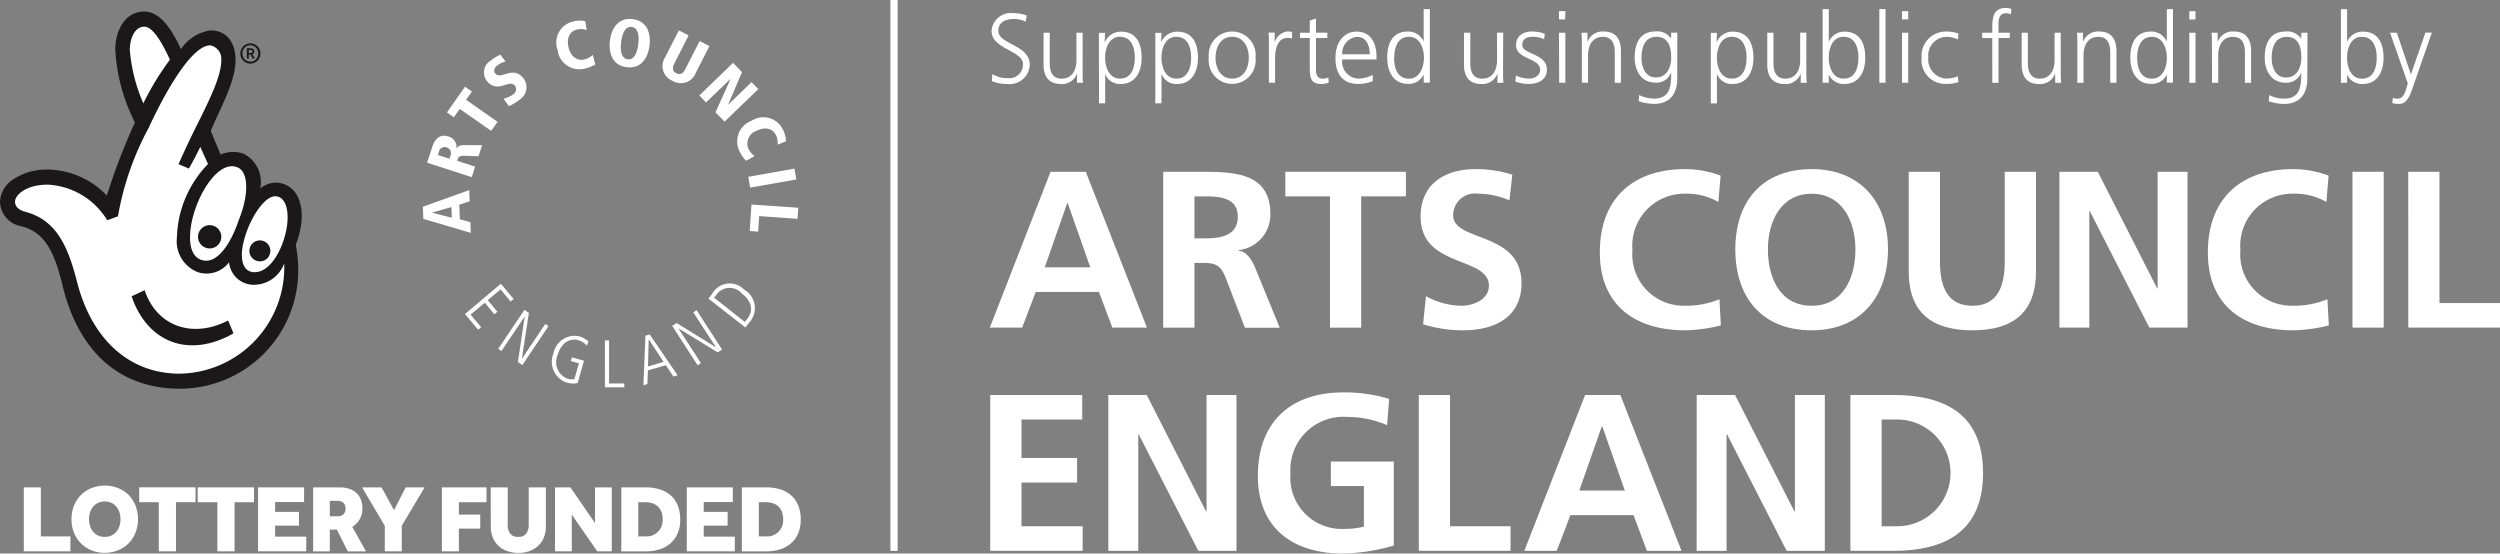 <svg xmlns="http://www.w3.org/2000/svg" viewBox="0 0 181.596 40.206"><rect x="0" y="0" width="181.596" height="40.206" fill="#808080" stroke="none"/><g id="artscouncil"><path id="Path_2226" data-name="Path 2226" d="M47.429 17.051l.247-.764-1.309-.424c.088-.279.123-.38.606-.362l.95.029.258-.8-1.165-.008c-.428 0-.586.047-.692.271h-.01a.8.8 0 00-.585-.9c-.6-.194-.979.183-1.153.72L44.186 16zm-2.457-1.608l.075-.234a.407.407 0 01.555-.317.435.435 0 01.286.585l-.081.235z" transform="translate(-13.162 -4.182)" fill="#fff"/><path id="Path_2227" data-name="Path 2227" d="M49.452 12.175l.461-.656-2.287-1.6.424-.6-.5-.352-1.312 1.87.5.352.427-.609z" transform="translate(-13.772 -2.669)" fill="#fff"/><path id="Path_2228" data-name="Path 2228" d="M51.256 5.651a3.312 3.312 0 00-.688.425 1.008 1.008 0 00-.279 1.5c.779.935 1.6-.176 2.026.326a.437.437 0 01-.121.631 1.84 1.84 0 01-.71.319l.395.539a3.316 3.316 0 00.795-.482 1.063 1.063 0 00.246-1.559c-.777-.927-1.619.157-2.02-.318-.161-.194-.089-.411.111-.576a1.619 1.619 0 01.627-.3z" transform="translate(-14.914 -1.683)" fill="#fff"/><path id="Path_2229" data-name="Path 2229" d="M59.663 2.166a2.038 2.038 0 00-.911.041 1.566 1.566 0 00-1.1 2.045A1.6 1.6 0 0059.6 5.628a2.732 2.732 0 00.8-.312l-.189-.689a1.4 1.4 0 01-.638.334c-.5.115-.971-.237-1.121-.883-.157-.669.079-1.173.6-1.293a1.3 1.3 0 01.724.034z" transform="translate(-17.154 -.636)" fill="#fff"/><path id="Path_2230" data-name="Path 2230" d="M63.091 3.54c-.12.994.247 1.807 1.222 1.927s1.53-.577 1.653-1.572-.249-1.808-1.226-1.925-1.526.576-1.649 1.57m.814.1c.082-.647.307-1.158.765-1.1s.561.605.482 1.253-.31 1.159-.769 1.1-.557-.6-.478-1.252" transform="translate(-18.787 -.583)" fill="#fff"/><path id="Path_2231" data-name="Path 2231" d="M68.739 5.086a1.164 1.164 0 00.527 1.72 1.16 1.16 0 001.7-.586l.988-1.935-.712-.364-1.048 2.048c-.152.306-.36.435-.645.289s-.307-.392-.15-.7l1.041-2.047-.708-.363z" transform="translate(-20.421 -.938)" fill="#fff"/><path id="Path_2232" data-name="Path 2232" d="M72.349 8.872l.484.506 1.78-1.711.006.007-1.094 2.416.66.681 2.45-2.365-.493-.506-1.695 1.641-.007-.008 1.009-2.353-.649-.68z" transform="translate(-21.551 -1.937)" fill="#fff"/><path id="Path_2233" data-name="Path 2233" d="M79.807 13.886a2.038 2.038 0 00-.246-.886 1.569 1.569 0 00-2.243-.612 1.6 1.6 0 00-.9 2.2 2.753 2.753 0 00.487.714l.625-.338a1.419 1.419 0 01-.463-.55.982.982 0 01.6-1.291c.621-.3 1.161-.18 1.4.3a1.252 1.252 0 01.128.71z" transform="translate(-22.712 -3.624)" fill="#fff"/><path id="Rectangle_322" data-name="Rectangle 322" transform="rotate(-10.066 100.09 -302.16)" fill="#fff" d="M0 0h3.405v.798H0z"/><path id="Path_2234" data-name="Path 2234" d="M77.69 21.161l-.131 1.92.615.048L78.25 22l2.785.2.056-.807z" transform="translate(-23.103 -6.303)" fill="#fff"/><path id="Path_2235" data-name="Path 2235" d="M48.1 31.556l.96 1.144.216-.19-.77-.906 1.034-.869.7.84.215-.187-.7-.84.93-.782.733.883.218-.187-.93-1.106z" transform="translate(-14.327 -8.745)" fill="#fff"/><path id="Path_2236" data-name="Path 2236" d="M51.543 34.893l.235.154 1.681-2.5.008.006-.494 3.294.322.225 1.9-2.832-.235-.154-1.689 2.514-.008-.006.508-3.312-.323-.225z" transform="translate(-15.353 -9.551)" fill="#fff"/><path id="Path_2237" data-name="Path 2237" d="M58.484 36.562l.585.169-.326 1.149a1 1 0 01-.479-.027 1.28 1.28 0 01-.737-1.728c.3-1.031 1.028-1.214 1.495-1.075a1.349 1.349 0 01.63.4l.108-.312a1.967 1.967 0 00-.645-.361 1.557 1.557 0 00-1.889 1.23 1.589 1.589 0 00.943 2.118 1.56 1.56 0 00.809.038l.461-1.619-.876-.246z" transform="translate(-17.019 -10.342)" fill="#fff"/><path id="Path_2238" data-name="Path 2238" d="M62.58 38.621h1.411v-.278h-1.109v-3.126h-.3z" transform="translate(-18.641 -10.491)" fill="#fff"/><path id="Path_2239" data-name="Path 2239" d="M66.563 38.29l.289-.085.038-1 1.307-.366.544.82.308-.088L67.02 34.6l-.309.092zm.385-3.324h.008l1.072 1.624-1.133.336z" transform="translate(-19.827 -10.307)" fill="#fff"/><path id="Path_2240" data-name="Path 2240" d="M71.391 36.09l.237-.161-1.635-2.521H70l2.839 1.74.326-.2-1.855-2.869-.239.162 1.648 2.538h-.011l-2.841-1.758-.331.2z" transform="translate(-20.713 -9.554)" fill="#fff"/><path id="Path_2241" data-name="Path 2241" d="M75.973 32.521l.325-.407a1.546 1.546 0 00-.409-2.336 1.455 1.455 0 00-2.327.3l-.277.346zM73.7 30.359l.158-.194a1.174 1.174 0 011.875-.094c.671.523.86 1.2.395 1.8l-.193.253z" transform="translate(-21.83 -8.736)" fill="#fff"/><path id="Path_2242" data-name="Path 2242" d="M108.059 20.044h-.034l-1.635 4.67h3.31zm-1.247-2.271h2.56l4.444 11.318H111.3l-.974-2.592h-4.588l-.989 2.592H102.4z" transform="translate(-30.502 -5.294)" fill="#fff"/><path id="Path_2243" data-name="Path 2243" d="M122.61 22.608h.748c1.117 0 2.4-.164 2.4-1.575 0-1.361-1.266-1.475-2.4-1.475h-.748zm-2.269-4.835h2.45c2.431 0 5.333-.081 5.333 3.067a2.591 2.591 0 01-2.335 2.626v.034c.617.05.973.667 1.2 1.169l1.816 4.429h-2.53l-1.361-3.537c-.327-.842-.614-1.168-1.573-1.168h-.731v4.7h-2.269z" transform="translate(-35.847 -5.294)" fill="#fff"/><path id="Path_2244" data-name="Path 2244" d="M136.217 19.557h-3.244v-1.785h8.758v1.785h-3.247v9.536h-2.267z" transform="translate(-39.609 -5.294)" fill="#fff"/><path id="Path_2245" data-name="Path 2245" d="M153.42 19.767a5.858 5.858 0 00-2.3-.487 1.577 1.577 0 00-1.786 1.573c0 1.962 4.963 1.135 4.963 4.928 0 2.482-1.964 3.424-4.249 3.424a9.868 9.868 0 01-2.9-.439l.209-2.043a5.471 5.471 0 002.563.7c.859 0 2.01-.439 2.01-1.46 0-2.157-4.961-1.265-4.961-5.011 0-2.53 1.96-3.454 3.956-3.454a8.535 8.535 0 012.707.406z" transform="translate(-43.778 -5.212)" fill="#fff"/><path id="Path_2246" data-name="Path 2246" d="M174.3 28.85a11.579 11.579 0 01-2.579.354c-3.664 0-6.211-1.832-6.211-5.661 0-3.873 2.368-6.047 6.211-6.047a7.454 7.454 0 012.561.472l-.161 1.913a4.657 4.657 0 00-2.448-.6 3.781 3.781 0 00-3.794 4.1 3.728 3.728 0 003.843 4.038 6.331 6.331 0 002.48-.47z" transform="translate(-49.301 -5.212)" fill="#fff"/><path id="Path_2247" data-name="Path 2247" d="M185.072 27.421c2.318 0 3.179-2.061 3.179-4.1 0-2-.926-4.037-3.179-4.037s-3.177 2.042-3.177 4.037c0 2.042.859 4.1 3.177 4.1m0-9.925c3.551 0 5.546 2.4 5.546 5.822s-1.964 5.886-5.546 5.886c-3.631 0-5.544-2.417-5.544-5.886s1.944-5.822 5.544-5.822" transform="translate(-53.477 -5.212)" fill="#fff"/><path id="Path_2248" data-name="Path 2248" d="M197.468 17.773h2.27v6.537c0 1.93.615 3.193 2.353 3.193s2.351-1.263 2.351-3.193v-6.537h2.269v7.234c0 3.031-1.719 4.28-4.62 4.28s-4.623-1.249-4.623-4.28z" transform="translate(-58.821 -5.294)" fill="#fff"/><path id="Path_2249" data-name="Path 2249" d="M213.056 17.773h2.788l4.312 8.467h.034v-8.467h2.173v11.319h-2.773l-4.328-8.465h-.033v8.465h-2.173z" transform="translate(-63.464 -5.294)" fill="#fff"/><path id="Path_2250" data-name="Path 2250" d="M237.2 28.85a11.555 11.555 0 01-2.577.354c-3.665 0-6.211-1.832-6.211-5.661 0-3.873 2.368-6.047 6.211-6.047a7.446 7.446 0 012.559.472l-.159 1.913a4.661 4.661 0 00-2.448-.6 3.782 3.782 0 00-3.8 4.1 3.729 3.729 0 003.843 4.038 6.33 6.33 0 002.479-.47z" transform="translate(-68.037 -5.212)" fill="#fff"/><path id="Rectangle_323" data-name="Rectangle 323" transform="translate(170.88 12.479)" fill="#fff" d="M0 0h2.269v11.318H0z"/><path id="Path_2251" data-name="Path 2251" d="M249.146 17.773h2.269v9.534h4.4v1.784h-6.665z" transform="translate(-74.215 -5.294)" fill="#fff"/><path id="Path_2252" data-name="Path 2252" d="M102.447 40.868h6.681v1.781h-4.412v2.791h4.039v1.784h-4.039V50.4h4.444v1.784h-6.713z" transform="translate(-30.517 -12.174)" fill="#fff"/><path id="Path_2253" data-name="Path 2253" d="M114.662 40.868h2.791l4.312 8.463h.032v-8.463h2.173v11.318h-2.77l-4.331-8.464h-.032v8.464h-2.174z" transform="translate(-34.155 -12.174)" fill="#fff"/><path id="Path_2254" data-name="Path 2254" d="M139.522 42.974a7.406 7.406 0 00-2.922-.6 3.851 3.851 0 00-4.1 4.1 3.726 3.726 0 003.841 4.036 6.2 6.2 0 001.492-.16V47.4h-2.4v-1.783h4.572v6.1a14.289 14.289 0 01-3.663.584c-3.664 0-6.21-1.833-6.21-5.659 0-3.876 2.369-6.048 6.21-6.048a11.132 11.132 0 013.325.47z" transform="translate(-38.763 -12.091)" fill="#fff"/><path id="Path_2255" data-name="Path 2255" d="M146.782 40.868h2.27V50.4h4.394v1.784h-6.664z" transform="translate(-43.723 -12.174)" fill="#fff"/><path id="Path_2256" data-name="Path 2256" d="M163.363 43.136h-.031l-1.64 4.671H165zm-1.25-2.268h2.563l4.444 11.319h-2.514l-.975-2.594h-4.586l-.989 2.594H157.7z" transform="translate(-46.976 -12.174)" fill="#fff"/><path id="Path_2257" data-name="Path 2257" d="M175.531 40.868h2.789l4.313 8.463h.032v-8.463h2.173v11.318h-2.772l-4.331-8.464h-.035v8.464h-2.172z" transform="translate(-52.286 -12.174)" fill="#fff"/><path id="Path_2258" data-name="Path 2258" d="M193.7 50.4h1.265a3.878 3.878 0 000-7.751H193.7zm-2.269-9.533h3.1c3.468 0 6.534 1.168 6.534 5.66s-3.066 5.658-6.534 5.658h-3.1z" transform="translate(-57.021 -12.174)" fill="#fff"/><path id="Path_2259" data-name="Path 2259" d="M204.662 2.624h-.493l1.289 3.676-.092.321c-.143.47-.27.792-.656.792a.893.893 0 01-.334-.058l-.044.384a2.14 2.14 0 00.485.058c.506 0 .762-.5.934-1l1.454-4.18h-.47l-1.048 3.031h-.006zM203.2 4.443c0 .706-.221 1.519-1.078 1.519-.8 0-1.078-.856-1.078-1.519s.258-1.52 1.078-1.52c.857 0 1.078.814 1.078 1.52m-2.6 1.818h.448v-.577h.015a1.166 1.166 0 001.134.663c1 0 1.5-.826 1.5-1.9 0-1.106-.428-1.9-1.5-1.9a1.223 1.223 0 00-1.134.7h-.015V.912h-.448zm-2.43-3.636h-.449v.413h-.021a1.2 1.2 0 00-1.135-.5c-1.068 0-1.5.8-1.5 1.9 0 .806.371 1.818 1.532 1.818a1.128 1.128 0 001.107-.712h.014c0 1.026-.1 1.869-1.255 1.869a2.444 2.444 0 01-1.07-.258l-.036.45a3.784 3.784 0 001.1.192c1.248 0 1.7-.827 1.7-1.84zm-2.6 1.819c0-.706.222-1.52 1.078-1.52.82 0 1.076.642 1.076 1.52 0 .663-.292 1.434-1.105 1.434-.764 0-1.049-.72-1.049-1.434m-4.334 1.818h.45V4.249c0-.605.256-1.326 1.077-1.326.62 0 .864.442.864 1.127v2.211h.447V3.936c0-.8-.34-1.4-1.24-1.4a1.152 1.152 0 00-1.177.734h-.015v-.646h-.442c.028.292.028.578.028.856zm-1.2-5.2h-.449v.6h.449zm-.448 5.2h.448V2.624h-.448zM185.8 4.443c0-.706.22-1.52 1.077-1.52.8 0 1.078.857 1.078 1.52s-.279 1.519-1.078 1.519c-.857 0-1.077-.813-1.077-1.519m2.6-3.531h-.448v2.325h-.014a1.226 1.226 0 00-1.135-.7c-1.07 0-1.5.8-1.5 1.9 0 1.078.5 1.9 1.5 1.9a1.168 1.168 0 001.135-.663h.014v.576h.448zm-6.946 5.349h.449V4.249c0-.605.256-1.326 1.078-1.326.621 0 .863.442.863 1.127v2.211h.449V3.936c0-.8-.342-1.4-1.24-1.4a1.153 1.153 0 00-1.177.734h-.015v-.646h-.435c.029.292.029.578.029.856zm-1.208-3.636h-.446v2.01c0 .607-.256 1.326-1.077 1.326-.621 0-.863-.441-.863-1.126V2.624h-.449v2.325c0 .8.343 1.4 1.241 1.4a1.153 1.153 0 001.177-.734h.014v.648h.435a8.426 8.426 0 01-.029-.855zm-4.97 3.636h.449V3.008h.82v-.384h-.82V2.31c0-.435-.065-1.1.55-1.1a.785.785 0 01.356.079l.028-.389a1.041 1.041 0 00-.421-.071c-.934 0-.963.77-.963 1.533v.265h-.734v.384h.734zm-2.457-3.58a2.755 2.755 0 00-.879-.142 1.762 1.762 0 00-1.8 1.9 1.723 1.723 0 001.739 1.9 2.727 2.727 0 00.935-.128l-.044-.421a2.341 2.341 0 01-.82.164 1.378 1.378 0 01-1.32-1.519A1.354 1.354 0 01172 2.923a2.057 2.057 0 01.779.186zm-3.651-1.625h-.449v.6h.449zm-.448 5.2h.448V2.624h-.448zm-1.649 0h.449V.912h-.449zm-1.52-1.818c0 .706-.221 1.519-1.077 1.519-.8 0-1.078-.856-1.078-1.519s.258-1.52 1.078-1.52c.856 0 1.077.814 1.077 1.52m-2.6 1.818h.448v-.572h.015a1.168 1.168 0 001.134.663c1 0 1.5-.826 1.5-1.9 0-1.106-.428-1.9-1.5-1.9a1.225 1.225 0 00-1.134.7h-.015V.912h-.448zm-1.182-3.636h-.448v2.015c0 .607-.256 1.326-1.078 1.326-.621 0-.863-.441-.863-1.126V2.624h-.449v2.325c0 .8.343 1.4 1.241 1.4a1.155 1.155 0 001.178-.734h.013v.648h.435c-.029-.292-.029-.577-.029-.855zm-4.342 1.819c0 .706-.222 1.519-1.078 1.519-.8 0-1.078-.856-1.078-1.519s.278-1.52 1.078-1.52c.856 0 1.078.814 1.078 1.52m-2.6 3.316h.448V5.641h.015a1.129 1.129 0 001.135.706c1 0 1.5-.826 1.5-1.9 0-1.106-.426-1.9-1.5-1.9a1.257 1.257 0 00-1.163.748h-.015l.029-.662h-.448zm-2.431-5.135h-.448v.413h-.014a1.2 1.2 0 00-1.135-.5c-1.071 0-1.5.8-1.5 1.9 0 .806.371 1.818 1.533 1.818a1.126 1.126 0 001.106-.712h.015c0 1.026-.1 1.869-1.256 1.869a2.449 2.449 0 01-1.07-.258l-.036.45a3.784 3.784 0 001.1.192c1.248 0 1.7-.827 1.7-1.84zm-2.6 1.819c0-.706.222-1.52 1.078-1.52.821 0 1.078.642 1.078 1.52 0 .663-.292 1.434-1.107 1.434-.763 0-1.049-.72-1.049-1.434m-4.332 1.818h.448V4.249c0-.605.257-1.326 1.078-1.326.62 0 .863.442.863 1.127v2.211h.449V3.936c0-.8-.343-1.4-1.241-1.4a1.155 1.155 0 00-1.178.734h-.014v-.646h-.434c.029.292.029.578.029.856zm-1.2-5.2h-.464v.6h.448zm-.448 5.2h.448V2.624h-.464zm-3.181-.085a2.732 2.732 0 001.02.171c.549 0 1.269-.264 1.269-1.034 0-1.192-1.79-1.107-1.79-1.784 0-.464.321-.607.785-.607a2.12 2.12 0 01.805.171l.043-.392a2.869 2.869 0 00-.9-.164c-.6 0-1.184.27-1.184.991 0 1.055 1.747.92 1.747 1.784 0 .413-.378.648-.806.648a2.12 2.12 0 01-.949-.228zm-.885-3.551h-.449v2.014c0 .607-.257 1.326-1.077 1.326-.621 0-.864-.441-.864-1.126V2.624h-.46v2.325c0 .8.341 1.4 1.241 1.4a1.154 1.154 0 001.177-.734h.014v.648h.434c-.028-.292-.028-.577-.028-.855zm-7.914 1.819c0-.706.221-1.52 1.078-1.52.8 0 1.077.857 1.077 1.52s-.291 1.522-1.091 1.522c-.857 0-1.078-.813-1.078-1.519m2.6-3.531h-.449v2.325h-.014a1.224 1.224 0 00-1.135-.7c-1.07 0-1.5.8-1.5 1.9 0 1.078.5 1.9 1.5 1.9a1.167 1.167 0 001.135-.663h.014v.576h.449zm-6.365 3.275a1.19 1.19 0 011.07-1.264c.671 0 .928.628.928 1.264zm2.219 1.5a2.337 2.337 0 01-1.02.27 1.229 1.229 0 01-1.2-1.392h2.489v-.222c0-.977-.421-1.8-1.448-1.8-.92 0-1.533.791-1.533 1.9 0 1.091.449 1.9 1.654 1.9a2.98 2.98 0 001.056-.2zm-3.3-3.067h-.827V1.59l-.449.157v.878h-.713v.384h.713v2.126c0 .664.029 1.213.826 1.213a1.64 1.64 0 00.55-.1l-.028-.37a1.048 1.048 0 01-.414.085c-.364 0-.484-.27-.484-.6V3.008h.827zm-4.247 3.636h.449v-1.8c0-.656.192-1.456.905-1.456a1.175 1.175 0 01.329.043v-.47a1.314 1.314 0 00-.314-.043 1.079 1.079 0 00-.935.784h-.014v-.7h-.449a6.454 6.454 0 01.029.812zm-3.874-1.818c0-.842.421-1.52 1.206-1.52s1.206.678 1.206 1.52-.421 1.519-1.206 1.519-1.206-.677-1.206-1.519m-.492 0a1.708 1.708 0 103.394 0 1.708 1.708 0 10-3.394 0m-1.283 0c0 .706-.222 1.519-1.078 1.519-.8 0-1.078-.856-1.078-1.519s.279-1.52 1.078-1.52c.856 0 1.078.814 1.078 1.52m-2.6 3.316h.448V5.641h.015a1.128 1.128 0 001.134.706c1 0 1.5-.826 1.5-1.9 0-1.106-.428-1.9-1.5-1.9a1.257 1.257 0 00-1.163.748h-.014l.028-.662h-.448zm-1.491-3.316c0 .706-.222 1.519-1.078 1.519-.8 0-1.078-.856-1.078-1.519s.279-1.52 1.078-1.52c.856 0 1.078.814 1.078 1.52m-2.6 3.316h.448V5.641h.015a1.128 1.128 0 001.134.706c1 0 1.5-.826 1.5-1.9 0-1.106-.426-1.9-1.5-1.9a1.257 1.257 0 00-1.163.748h-.023l.029-.662h-.448zm-1.189-5.13h-.449v2.011c0 .607-.256 1.326-1.077 1.326-.621 0-.864-.441-.864-1.126V2.624h-.448v2.325c0 .8.341 1.4 1.24 1.4a1.153 1.153 0 001.177-.734h.014v.648h.435c-.028-.292-.028-.577-.028-.855zm-6.6 3.509a2.842 2.842 0 001.126.214 1.459 1.459 0 001.632-1.4c0-1.455-2.282-1.463-2.282-2.461 0-.642.564-.856 1.078-.856a2.034 2.034 0 01.906.185l.078-.449a2.977 2.977 0 00-.977-.164 1.4 1.4 0 00-1.576 1.3c0 1.305 2.283 1.427 2.283 2.4a.994.994 0 01-1.121 1.02 1.951 1.951 0 01-1.1-.293z" transform="translate(-30.559 -.247)" fill="#fff"/><path id="Rectangle_324" data-name="Rectangle 324" transform="translate(64.68)" fill="#fff" d="M0 0h.525v40.012H0z"/><path id="Path_2260" data-name="Path 2260" d="M2.462 50.421H3.7v3.56h2.149v1.087H2.462z" transform="translate(-.733 -15.019)" fill="#fff"/><path id="Path_2261" data-name="Path 2261" d="M9.814 55.126a2.484 2.484 0 01-.965-.185 2.352 2.352 0 01-.767-.508 2.289 2.289 0 01-.506-.774 2.735 2.735 0 010-1.958 2.264 2.264 0 011.272-1.279 2.521 2.521 0 01.965-.181 2.547 2.547 0 01.968.181 2.261 2.261 0 01.767.5 2.335 2.335 0 01.5.774 2.735 2.735 0 010 1.958 2.335 2.335 0 01-.5.774 2.3 2.3 0 01-.767.508 2.509 2.509 0 01-.968.185m0-1.156a1.115 1.115 0 00.484-.1 1.053 1.053 0 00.359-.275 1.207 1.207 0 00.223-.411 1.67 1.67 0 000-1 1.22 1.22 0 00-.223-.411 1.062 1.062 0 00-.359-.275 1.211 1.211 0 00-.969 0 1.055 1.055 0 00-.359.275 1.208 1.208 0 00-.223.411 1.685 1.685 0 000 1 1.2 1.2 0 00.223.411 1.046 1.046 0 00.359.275 1.115 1.115 0 00.484.1" transform="translate(-2.203 -14.966)" fill="#fff"/><path id="Path_2262" data-name="Path 2262" d="M15.823 51.5H14.4v-1.08h4.09v1.08h-1.42v3.567h-1.247z" transform="translate(-4.288 -15.019)" fill="#fff"/><path id="Path_2263" data-name="Path 2263" d="M21.883 51.5h-1.429v-1.08h4.09v1.08h-1.415v3.567h-1.246z" transform="translate(-6.093 -15.019)" fill="#fff"/><path id="Path_2264" data-name="Path 2264" d="M26.7 50.421h3.344v1.066h-2.106v.713h1.735v1h-1.735v.8H30.2v1.066h-3.5z" transform="translate(-7.955 -15.019)" fill="#fff"/><path id="Path_2265" data-name="Path 2265" d="M32.4 50.421h1.923a2.2 2.2 0 01.679.1 1.431 1.431 0 01.52.289 1.286 1.286 0 01.334.477 1.721 1.721 0 01.119.661 1.526 1.526 0 01-.2.8 1.561 1.561 0 01-.536.54l1 1.783h-1.328l-.787-1.582h-.515v1.582H32.4zm1.8 2.1a.546.546 0 00.4-.15.538.538 0 00.153-.4.582.582 0 00-.147-.418.541.541 0 00-.406-.153h-.592v1.122z" transform="translate(-9.652 -15.019)" fill="#fff"/><path id="Path_2266" data-name="Path 2266" d="M39.109 53.215l-1.651-2.794h1.415l.906 1.658.85-1.658H42l-1.658 2.787v1.861h-1.233z" transform="translate(-11.158 -15.019)" fill="#fff"/><path id="Path_2267" data-name="Path 2267" d="M45.715 50.421h3.24V51.5h-2.007v.9H48.5v1.017h-1.552v1.651h-1.233z" transform="translate(-13.617 -15.019)" fill="#fff"/><path id="Path_2268" data-name="Path 2268" d="M50.763 50.421H52v2.724a1.036 1.036 0 00.178.627.678.678 0 00.588.244.667.667 0 00.586-.248 1.056 1.056 0 00.174-.623v-2.724h1.247v2.836a2.112 2.112 0 01-.146.8 1.7 1.7 0 01-.415.609 1.8 1.8 0 01-.634.383 2.342 2.342 0 01-.8.133 2.374 2.374 0 01-.808-.133 1.848 1.848 0 01-.638-.379 1.668 1.668 0 01-.415-.607 2.147 2.147 0 01-.146-.812z" transform="translate(-15.121 -15.019)" fill="#fff"/><path id="Path_2269" data-name="Path 2269" d="M57.416 50.421h1.122l1.783 2.592v-2.592h1.22v4.647h-1.052L58.636 52.4v2.669h-1.22z" transform="translate(-17.103 -15.019)" fill="#fff"/><path id="Path_2270" data-name="Path 2270" d="M64.278 50.421h1.784a3.373 3.373 0 01.993.14 2.184 2.184 0 01.791.425 1.939 1.939 0 01.523.732 2.7 2.7 0 01.187 1.052 2.446 2.446 0 01-.192 1.007 2.028 2.028 0 01-.526.718 2.2 2.2 0 01-.794.432 3.314 3.314 0 01-.989.143h-1.777zm1.735 3.56a1.166 1.166 0 001.268-1.24 1.566 1.566 0 00-.077-.506 1.041 1.041 0 00-.234-.39 1.055 1.055 0 00-.393-.254 1.581 1.581 0 00-.565-.091h-.5v2.481z" transform="translate(-19.147 -15.019)" fill="#fff"/><path id="Path_2271" data-name="Path 2271" d="M71.048 50.421h3.344v1.066h-2.111v.713h1.735v1h-1.735v.8h2.258v1.066h-3.491z" transform="translate(-21.163 -15.019)" fill="#fff"/><path id="Path_2272" data-name="Path 2272" d="M76.745 50.421h1.784a3.373 3.373 0 01.993.14 2.184 2.184 0 01.791.425 1.93 1.93 0 01.522.732 2.688 2.688 0 01.188 1.052 2.446 2.446 0 01-.192 1.007 2.029 2.029 0 01-.526.718 2.2 2.2 0 01-.794.432 3.314 3.314 0 01-.989.143h-1.777zm1.735 3.56a1.166 1.166 0 001.268-1.24 1.566 1.566 0 00-.077-.506 1.042 1.042 0 00-.234-.39 1.056 1.056 0 00-.393-.254 1.581 1.581 0 00-.564-.091h-.5v2.481z" transform="translate(-22.86 -15.019)" fill="#fff"/><path id="Path_2273" data-name="Path 2273" d="M19.991 13.624a1.832 1.832 0 00-1.095.437 2.284 2.284 0 00-1.236-2.549 2.3 2.3 0 00-1.639.073l-.711-1.712c.654-1.6 1.8-3.555 1.8-5.158 0-1.237-.625-2.148-1.827-2.148a3.123 3.123 0 00-2.141 1.368C12.307 2.077 11.433 1.2 10.488 1.2c-1.494 0-2.114 1.5-2.114 2.771A13.251 13.251 0 009.8 9.254a45.677 45.677 0 00-2.04 5.316 6.018 6.018 0 00-4.3-1.893 4.392 4.392 0 00-2.476.694A2.056 2.056 0 000 15.009a1.855 1.855 0 001.565 1.785c1.639.436 2.368 1.748 2.987 4.334 1.128 4.663 4.041 7.466 8.52 7.466A8.609 8.609 0 0021.665 20a10.028 10.028 0 00-.182-1.857 7.366 7.366 0 00.327-1.092c.4-2-.364-3.424-1.819-3.424" transform="translate(0 -.359)" fill="#1a1818"/><path id="Path_2274" data-name="Path 2274" d="M23.141 17.29c.76.352.819 1.934.055 3.827-.619 1.823-1.51 2.936-2.34 2.942-.655 0-1.2-.463-1.2-1.7 0-2.332 1.914-5.793 3.486-5.067" transform="translate(-5.855 -5.121)" fill="#fff"/><path id="Path_2275" data-name="Path 2275" d="M13.431 4.435c0-.764.327-1.675 1.057-1.675q.764 0 1.856 2.4a19.481 19.481 0 00-1.929 3.17 11.948 11.948 0 01-.984-3.9" transform="translate(-4.001 -.822)" fill="#fff"/><path id="Path_2276" data-name="Path 2276" d="M13.535 28.544c-3.822 0-6.445-2.658-7.465-6.629-.691-2.732-1.566-4.552-3.786-5.135-.256-.073-.729-.254-.729-.728 0-.512.838-1.24 2.368-1.24A5.379 5.379 0 018.255 17.4l.778-.29a20.942 20.942 0 012.208-6.382c1.675-3.605 3.377-6.063 4.506-6.031a.994.994 0 01.79 1.056c0 1.494-1.317 3.731-2.467 6.167-.117.244-.641 1.4-.641 1.4l.753.325c.246-.414.757-1.411.826-1.578l.564 1.248a7.945 7.945 0 00-2.257 5.319 2.407 2.407 0 001.529 2.539 2.048 2.048 0 002.258-.719 1.8 1.8 0 001.857 1.632 2.351 2.351 0 002.149-1.557 7.723 7.723 0 01-7.575 8.013" transform="translate(-.463 -1.4)" fill="#fff"/><path id="Path_2277" data-name="Path 2277" d="M28.28 22.588c-.256 1.531-1.184 3.232-2.33 3.232-1.093 0-1.028-1.446-.774-2.321.4-1.566 1.465-3.2 2.267-3.2.727 0 1.055.984.836 2.294" transform="translate(-7.453 -6.045)" fill="#fff"/><path id="Path_2278" data-name="Path 2278" d="M21.016 33.161c-3.242 1.841-6.257.666-7.4-2.693l.944-.442c.927 2.735 3.6 3.485 6.069 2.2z" transform="translate(-4.057 -8.945)" fill="#1a1818"/><path id="Path_2279" data-name="Path 2279" d="M22.178 24.139a.846.846 0 11-.845-.845.845.845 0 01.845.845" transform="translate(-6.103 -6.939)" fill="#1a1818"/><path id="Path_2280" data-name="Path 2280" d="M27.323 25.633a.761.761 0 11-.761-.761.761.761 0 01.761.761" transform="translate(-7.685 -7.409)" fill="#1a1818"/><path id="Path_2281" data-name="Path 2281" d="M25.594 5.956a.723.723 0 01-.287-.057.7.7 0 01-.232-.156.748.748 0 01-.154-.234.752.752 0 010-.574.733.733 0 01.154-.232.749.749 0 01.232-.157.728.728 0 01.289-.058.72.72 0 01.286.058.751.751 0 01.23.157.76.76 0 01.154.232.76.76 0 010 .574.775.775 0 01-.154.234.7.7 0 01-.232.156.724.724 0 01-.286.057m0-.14a.574.574 0 00.229-.046.53.53 0 00.177-.125.557.557 0 00.12-.188.64.64 0 000-.464A.564.564 0 0026 4.8a.573.573 0 00-.638-.126.581.581 0 00-.183.126.566.566 0 00-.121.188.65.65 0 000 .464.578.578 0 00.119.188.539.539 0 00.182.125.575.575 0 00.23.046m-.255-.967h.286a.333.333 0 01.119.02.283.283 0 01.082.052.193.193 0 01.047.07.217.217 0 01.015.077.24.24 0 01-.036.129.219.219 0 01-.11.087l.181.308h-.16L25.6 5.3h-.12v.288h-.141zm.28.343a.124.124 0 00.094-.032.116.116 0 00.029-.084.1.1 0 00-.032-.082.153.153 0 00-.1-.027h-.125v.225z" transform="translate(-7.406 -1.337)" fill="#1a1818"/><path id="Path_2225" data-name="Path 2225" d="M47.145 20.485l-.028-.818-3.369 1.208.034.884 3.444 1.015L47.2 22l-.767-.213-.039-1.063zm-1.322.411l.026.779-1.43-.365v-.008z" transform="translate(-13.031 -5.859)" fill="#fff"/></g></svg>